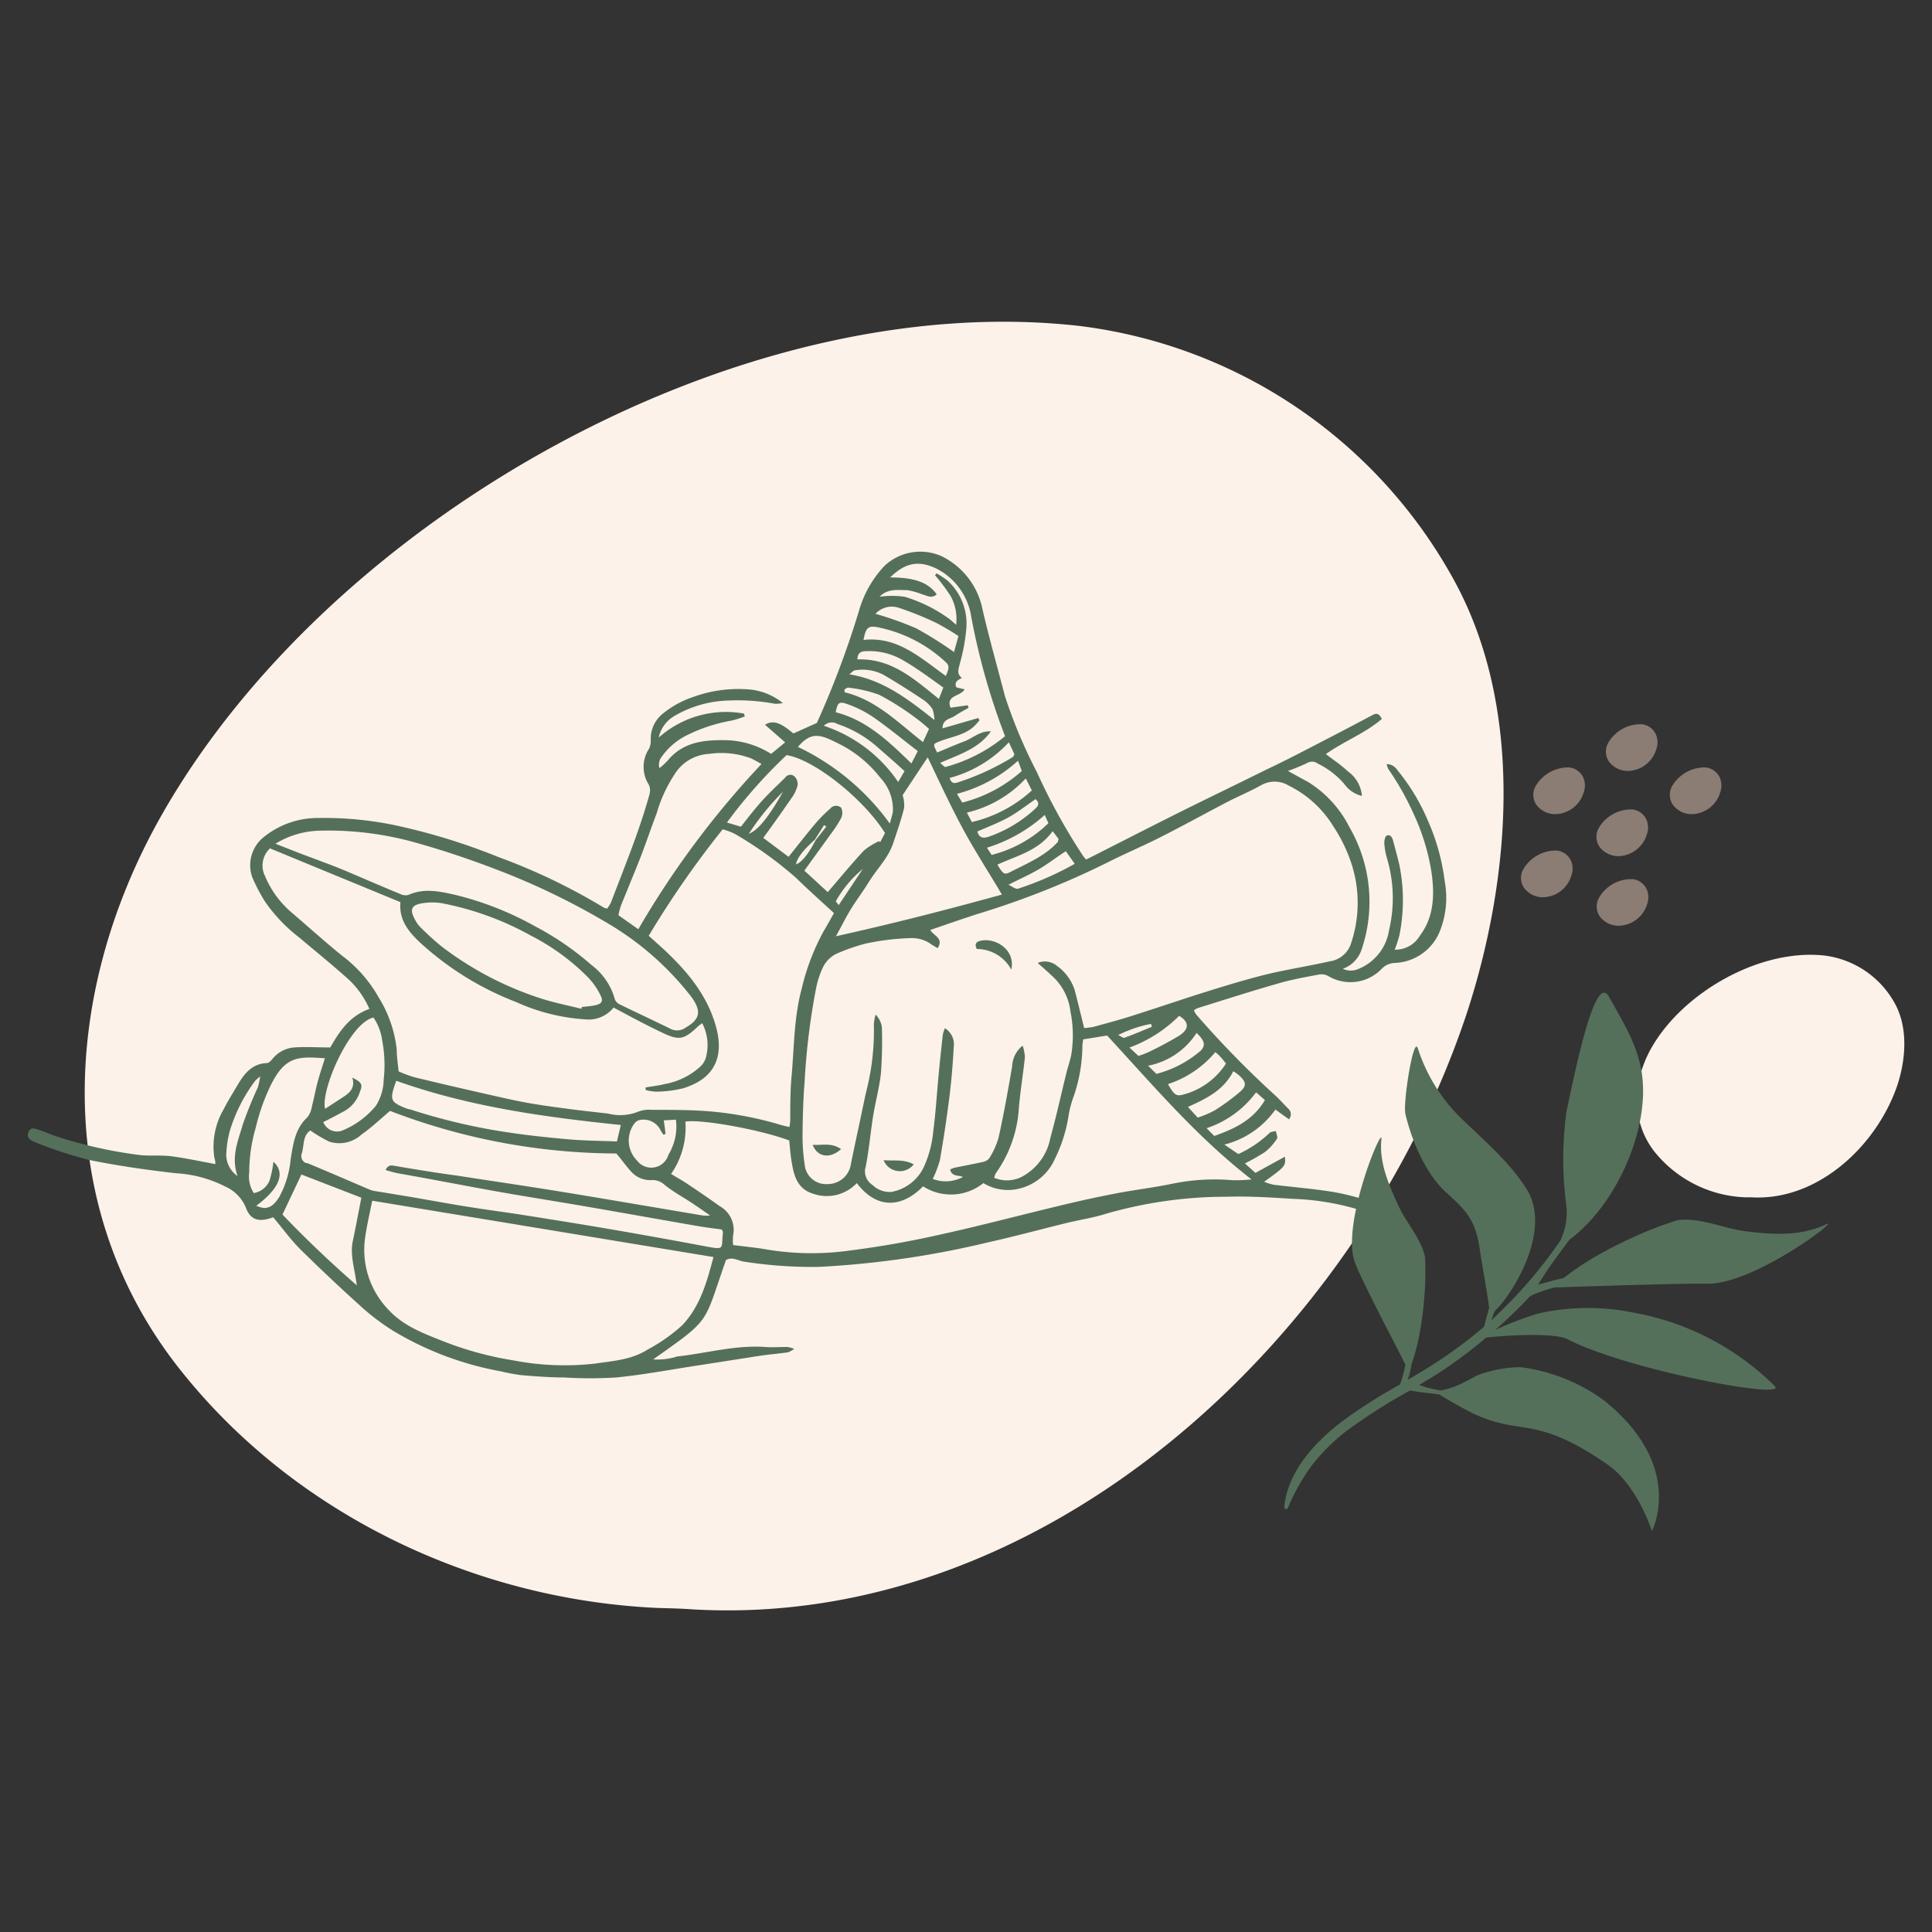 <svg id="ee0decb2-78f6-4c2a-bc1b-955375e3872c" data-name="Calque 1" xmlns="http://www.w3.org/2000/svg" width="72mm" height="72mm" viewBox="0 0 204.09 204.09"><rect x="0" y="0" width="204.09" height="204.09" fill="#333333" stroke="none"/><g id="a573427f-71ff-4fa2-97ec-e9a64e5d014d" data-name="Groupe 339"><path id="bb39f2ef-f783-4288-8a5d-2ba5100055e4" data-name="Tracé 379" d="M73,170c-1.1-.09-3.27-.13-3.51-.14-19.46-.88-38.73-10-50.89-25.72C5.39,127,6.65,104.69,16.89,86.43c17.6-31.35,60.91-56.08,97.12-52a52.44,52.44,0,0,1,39.35,26.43c7.77,13.74,6.29,31.81,1.58,46.2C143.58,141.24,110.52,172.25,73,170Z" style="fill:#fcf2ea"/><path id="ae5f8f8c-c8f1-4970-ae67-ff24ebf48267" data-name="Tracé 381" d="M185,126.48c-.21,0-.62,0-.66,0a12.93,12.93,0,0,1-9.59-4.85c-2.5-3.23-2.26-7.44-.33-10.88,3.32-5.9,11.47-10.56,18.3-9.81a9.86,9.86,0,0,1,7.41,5c1.47,2.59,1.19,6,.3,8.7C198.25,121.05,192,126.9,185,126.48Z" style="fill:#fcf2ea"/><path id="bf01f324-08bd-4992-89ff-bfca9cefe555" data-name="Tracé 380" d="M157,141.3c2-.24,7.23-.54,8.57.16,6.26,3.25,23.51,6.48,21.9,4.95a28.31,28.31,0,0,0-15.07-7.78,23.91,23.91,0,0,0-9.93.13,38.39,38.39,0,0,0-4.51,1.72q1.92-1.68,3.66-3.54l.28-.15a14,14,0,0,1,2-.7l.37-.1s.14,0,.32,0,12.88-.45,15.68-.38c5.05.12,14.39-7.1,12.63-6.27-2.69,1.26-5.59,1.09-8.41.74-2.53-.32-4.72-1.47-7.24-1.19a37.14,37.14,0,0,0-4.89,1.89,42.06,42.06,0,0,0-4.46,2.34,30.38,30.38,0,0,0-2.74,1.9c-.56.11-1.13.26-1.69.42-.23.07-.81.2-1,.28,1.21-2,2.32-3.39,3.31-4.75,4-3,6.78-8.35,7.56-13.08.91-5.49-1-8.35-3.37-12.59-1.48-2.69-3.58,7.88-4.49,12.11a37.39,37.39,0,0,0,0,10.08,7,7,0,0,1-.64,3.55,49,49,0,0,1-4.94,6.1c-.63.65-1.69,1.72-2.35,2.33.08-.29.22-.64.37-1,1.63-1.47,6.17-8.4,3.33-12.89-1.71-2.7-4.13-4.78-6.42-7a18.07,18.07,0,0,1-5.06-7.85c-.45-1.37-1.58,5.78-1.31,6.94.71,3,2.2,6.35,4.27,8.26,2.23,2,3.14,3,3.58,6,.17,1.16.79,4.58,1,6.21-.17.66-.37,1.31-.53,2a47.14,47.14,0,0,1-5.24,3.9c-.93.6-1.88,1.16-2.84,1.72a8.06,8.06,0,0,0,.41-1.66,20.52,20.52,0,0,0,.78-2.86,35.26,35.26,0,0,0,.56-4.09,31.6,31.6,0,0,0,.09-4.35c-.47-2.09-2-3.59-2.87-5.55-1-2.19-2-4.49-1.74-6.92.14-1.6-4.28,9-2.81,13,.72,2,4.51,9.1,5.34,10.83a12.67,12.67,0,0,1-.57,2.09,57.19,57.19,0,0,0-5.85,3.71c-3,2.21-6,5.39-6.38,9.24a.21.21,0,0,0,.18.22.2.2,0,0,0,.21-.13,21.4,21.4,0,0,1,2.57-4.54,20.32,20.32,0,0,1,3.77-3.7,60.7,60.7,0,0,1,6.57-4.17c.49.1,1,.17,1.52.23l1.55.19c.93.59,3.14,1.84,4,2.2,4.9,2.15,6.27,0,13.83,5.24,3.15,2.21,4.64,7,4.64,7s3.59-6.82-5-13.76a19,19,0,0,0-8.89-3.56,13.46,13.46,0,0,0-3.83.62c-1.23.3-2.38,1.44-4.57,1.84-.42-.07-.84-.15-1.24-.24s-.46-.16-1.06-.34c.65-.38,1.3-.77,1.94-1.17A52,52,0,0,0,157,141.3Z" style="fill:#55705a"/><g id="ef9b185c-90c8-4048-a4e9-82836c93da35" data-name="Groupe 326"><path id="fa042b35-cb15-46f4-9639-366416c27e0d" data-name="Tracé 80" d="M171,97.79h-.12a2.5,2.5,0,0,1-1.85-.93,1.87,1.87,0,0,1-.07-2.1,3.94,3.94,0,0,1,3.53-1.89,1.87,1.87,0,0,1,1.43,1A2.13,2.13,0,0,1,174,95.5,3.2,3.2,0,0,1,171,97.79Z" style="fill:#8b7d74"/><path id="fdeb7c87-20d2-40cb-8c7c-7b495766b998" data-name="Tracé 81" d="M163,94.78h-.12a2.47,2.47,0,0,1-1.85-.94,1.86,1.86,0,0,1-.07-2.09,4,4,0,0,1,3.53-1.9,1.89,1.89,0,0,1,1.43,1,2.13,2.13,0,0,1,.06,1.68A3.18,3.18,0,0,1,163,94.78Z" style="fill:#8b7d74"/><path id="b801f751-da5c-4e1a-a51a-1d8d8fda7ab5" data-name="Tracé 82" d="M171,90.44h-.12A2.5,2.5,0,0,1,169,89.5a1.87,1.87,0,0,1-.07-2.1,3.94,3.94,0,0,1,3.53-1.89,1.87,1.87,0,0,1,1.43,1,2.13,2.13,0,0,1,.06,1.68A3.2,3.2,0,0,1,171,90.44Z" style="fill:#8b7d74"/><path id="b3e96669-5b82-4b13-8d1b-5689fdef6850" data-name="Tracé 85" d="M178.72,86h-.12a2.47,2.47,0,0,1-1.85-.94,1.87,1.87,0,0,1-.07-2.09,4,4,0,0,1,3.53-1.9,1.89,1.89,0,0,1,1.43,1,2.13,2.13,0,0,1,.06,1.68A3.18,3.18,0,0,1,178.72,86Z" style="fill:#8b7d74"/><path id="e4a1548a-e118-4f1f-a030-dc76ee0d1d76" data-name="Tracé 84" d="M172,81.44h-.12A2.5,2.5,0,0,1,170,80.5a1.87,1.87,0,0,1-.07-2.1,3.94,3.94,0,0,1,3.53-1.89,1.87,1.87,0,0,1,1.43,1,2.13,2.13,0,0,1,.06,1.68A3.2,3.2,0,0,1,172,81.44Z" style="fill:#8b7d74"/><path id="ab5fb2b1-53b9-44ce-af41-cbf06b0cfe79" data-name="Tracé 83" d="M164.3,86h-.12a2.47,2.47,0,0,1-1.85-.94,1.86,1.86,0,0,1-.07-2.09,4,4,0,0,1,3.53-1.9,1.89,1.89,0,0,1,1.43,1,2.13,2.13,0,0,1,.06,1.68A3.18,3.18,0,0,1,164.3,86Z" style="fill:#8b7d74"/></g><g id="a2d3bb36-db23-4945-b39d-c4b06f754b69" data-name="Groupe 328"><path id="ae54ca16-4fb6-4e8f-9ebc-521b31200628" data-name="Tracé 383" d="M131.51,122.9l1.11,1,3.11-1.71c.09,1,.09,1-2.19,2.65a5.58,5.58,0,0,0,1,.31c2.15.27,4.31.43,6.44.79a24.71,24.71,0,0,1,6.38,2.08,4.34,4.34,0,0,1,.84.7c-.32.54-.66.38-1,.27-1.16-.39-2.32-.75-3.48-1.15a27.4,27.4,0,0,0-7.2-1.2c-2.31-.15-4.64-.29-6.95-.22a45.91,45.91,0,0,0-12.71,1.79c-1.38.44-2.84.65-4.26,1-2.7.66-5.4,1.4-8.11,2a97.48,97.48,0,0,1-18,2.62,47.2,47.2,0,0,1-7.87-.55c-.64-.08-1.24-.57-1.93-.17-2.42,6.85-1.46,6.1-7.69,10.49a6.88,6.88,0,0,0,2.55-.31c3.08-.33,6.11-1.22,9.26-1,.78.06,1.57,0,2.36,0a3.76,3.76,0,0,1,.73.2,2.55,2.55,0,0,1-.69.37c-1,.14-2,.22-2.93.36l-6.42,1c-2.92.44-5.83,1-8.76,1.29a44.36,44.36,0,0,1-5.53,0c-1.49,0-3-.12-4.48-.24a20.76,20.76,0,0,1-2.2-.41,33.69,33.69,0,0,1-11.41-4.31A24.22,24.22,0,0,1,38,137.89C35.9,136,33.79,134,31.75,132c-1-1-1.88-2.21-2.89-3.41l-.26.09c-1.35.43-2.18.15-2.65-1.16a4.16,4.16,0,0,0-2.14-2.17,13,13,0,0,0-5.2-1.41c-3.09-.35-6.17-.79-9.21-1.41A45.59,45.59,0,0,1,4,120.78l-.44-.19c-.42-.2-.78-.45-.55-1s.65-.38,1-.27c.6.19,1.17.46,1.77.66A47,47,0,0,0,14.66,122c1.13.14,2.29,0,3.41.14,1.55.2,3.09.54,4.68.83,0-.13,0-.38-.1-.63a7.82,7.82,0,0,1,1-5.2c.42-.84.93-1.64,1.41-2.46.72-1.22,1.52-2.32,3.14-2.38.21,0,.44-.27.61-.47a3.25,3.25,0,0,1,2.25-1.18c1.21-.09,2.43,0,3.83,0,.93-1.63,2-3.31,4.13-4.07a9.48,9.48,0,0,0-2.07-3c-1.72-1.56-3.51-3-5.31-4.52A17,17,0,0,1,28,95.25a18.37,18.37,0,0,1-1.36-2.6,3.81,3.81,0,0,1,1.05-4.08,9.06,9.06,0,0,1,5.95-2.16,36.5,36.5,0,0,1,9.14,1,65.91,65.91,0,0,1,9.88,3.13,63.83,63.83,0,0,1,11.15,5.35,1.92,1.92,0,0,0,.32.09,3.65,3.65,0,0,0,.4-.62c1.44-3.79,3-7.54,4.08-11.45a1.5,1.5,0,0,0-.06-1,3.49,3.49,0,0,1,0-3.8,1.92,1.92,0,0,0,.19-1,3.43,3.43,0,0,1,1.44-2.85,10.15,10.15,0,0,1,3-1.62A14,14,0,0,1,79,72.82a6.55,6.55,0,0,1,3.7,1.45,4.45,4.45,0,0,1-.81.08A21.59,21.59,0,0,0,77,74,11.9,11.9,0,0,0,71.3,75.6a3.45,3.45,0,0,0-1.71,2.31,10.66,10.66,0,0,1,9-2.53l.09.3a11,11,0,0,1-1.34.43,17.29,17.29,0,0,0-4.78,1.56,7.06,7.06,0,0,0-2.8,2.48,1.41,1.41,0,0,0-.1,1,9.15,9.15,0,0,0,.86-.79c1.63-2,3.86-2.21,6.21-2.17a9.35,9.35,0,0,1,4.73,1.45l1.48-1.22-2.13-1.86c.85-.51,1.6-.26,3,.92l2.48-1.11a96.58,96.58,0,0,0,4.45-11.85,11.5,11.5,0,0,1,2.72-4.77,5.54,5.54,0,0,1,6-1,8,8,0,0,1,4.34,5.67c.71,3.06,1.57,6.08,2.36,9.12a52.9,52.9,0,0,0,3.36,8,65.11,65.11,0,0,0,4.9,8.89,3.68,3.68,0,0,0,.32.37c3.28-1.66,6.56-3.34,9.87-5,3.06-1.52,6.14-3,9.2-4.52,2.12-1,4.23-2.11,6.33-3.2,1.64-.84,3.27-1.71,4.9-2.57.39-.21.67-.11.93.44-1.77,1.52-4,2.35-5.91,3.71.78.6,1.61,1.15,2.32,1.82a3.54,3.54,0,0,1,1.49,2.6A3.19,3.19,0,0,1,142,82.81a8.78,8.78,0,0,0-2.8-2.15,1,1,0,0,0-1.09-.07,19.4,19.4,0,0,1-2.06.85l2.19,1.2a11.93,11.93,0,0,1,4.31,4.74,15.72,15.72,0,0,1,1.3,12.88,3.23,3.23,0,0,1-2,2.08,2,2,0,0,0,1.69,0,5.28,5.28,0,0,0,3.2-4.11,14.66,14.66,0,0,0-.23-7.58,7.41,7.41,0,0,1-.28-1.63c0-.25.1-.71.27-.76.43-.13.59.25.68.62.22.84.46,1.67.65,2.51a18.81,18.81,0,0,1,0,7.4,12.45,12.45,0,0,1-.5,1.53A3,3,0,0,0,150,98.83c1.5-2,1.55-4.34,1.22-6.68a23.19,23.19,0,0,0-1.9-6.2,30,30,0,0,0-2.66-4.71,3.2,3.2,0,0,1-.18-.52c.69,0,1,.43,1.27.8a21.51,21.51,0,0,1,3.08,5.15,22.65,22.65,0,0,1,1.79,6.46,9.5,9.5,0,0,1-.51,5.22,5.35,5.35,0,0,1-4.73,3.37,2,2,0,0,0-1.42.62,4.57,4.57,0,0,1-5.64.77,1.5,1.5,0,0,0-1-.16c-1.43.27-2.86.52-4.26.93-2.87.82-5.71,1.73-8.56,2.62a1.83,1.83,0,0,0-.38.23,2.09,2.09,0,0,0,.26.46,102.56,102.56,0,0,0,8.17,8.38c.53.47,1,1,1.5,1.51a.8.8,0,0,1,.14,1.12l0,.06-1.46-1.05a9.42,9.42,0,0,1-5.39,3.7l1.47,1a11.9,11.9,0,0,0,3.27-2.2c.14-.16.46-.17.69-.24.05.28.24.66.12.83a6,6,0,0,1-1.24,1.38A21.73,21.73,0,0,1,131.51,122.9ZM86.09,88.69c-1.34,1.2-1.91,2-2,2.62.58-.2,1.32-1.1,2.07-2.56l1.13-1.43-.24-.16Zm23.6,13a2,2,0,0,1,2,.37,5,5,0,0,1,1.84,2.54c.34,1.29.64,2.58,1,4a7.64,7.64,0,0,0,1-.13c1.48-.41,3-.81,4.42-1.28,2.62-.83,5.22-1.73,7.84-2.54,2-.62,4-1.23,6-1.72,2.21-.53,4.47-.88,6.7-1.38a2.78,2.78,0,0,0,2.15-1.67,13.4,13.4,0,0,0,.11-8.69,16.41,16.41,0,0,0-1.89-3.88A11.45,11.45,0,0,0,136.16,83a2.9,2.9,0,0,0-2.93-.06c-1.2.68-2.48,1.2-3.7,1.84-2.3,1.2-4.58,2.46-6.89,3.63-1.82.93-3.71,1.72-5.53,2.64a88.33,88.33,0,0,1-13.69,5.45c-1.72.55-3.42,1.15-5.15,1.74.33.6,1.46.86.78,1.92-.25-.15-.46-.26-.65-.39a3.45,3.45,0,0,0-2.22-.67,26.24,26.24,0,0,0-4.75.58,20.49,20.49,0,0,0-3.11,1.09A3.15,3.15,0,0,0,87,102.05a9.23,9.23,0,0,0-.79,2.34A72.13,72.13,0,0,0,85,114.22c-.15,1.84-.2,3.7-.22,5.54A20,20,0,0,0,85,123a2.27,2.27,0,0,0,2.45,2.08h0A2.46,2.46,0,0,0,89.88,123c.47-2.35,1-4.7,1.47-7,.15-.69.33-1.37.47-2.07a25.79,25.79,0,0,0,.49-5.75,5.73,5.73,0,0,1,.18-1,2.29,2.29,0,0,1,.67,1.34,46,46,0,0,1-.1,4.84c-.16,1.51-.58,3-.82,4.51-.29,1.79-.44,3.6-.79,5.37a1.69,1.69,0,0,0,.71,1.93,2.6,2.6,0,0,0,2,.74A4.71,4.71,0,0,0,97.71,123a11.6,11.6,0,0,0,.88-3.52c.26-2,.38-4,.57-6,.13-1.4.28-2.81.44-4.21a3.11,3.11,0,0,1,.22-.65,2,2,0,0,1,.93,2c-.1,1.76-.24,3.53-.46,5.28q-.42,3.33-1,6.64a11.76,11.76,0,0,1-.76,2,3.83,3.83,0,0,0,3.19-.21c-.47-.21-1.17,0-1.35-.79a3.25,3.25,0,0,1,.43-.18c1-.2,2-.39,3-.61a1.16,1.16,0,0,0,.69-.38,8.3,8.3,0,0,0,1-2.21c.55-2.49,1-5,1.43-7.52a2.92,2.92,0,0,1,1.11-2.18,4.9,4.9,0,0,1,.24,1.21c-.19,1.8-.49,3.58-.64,5.38a13.25,13.25,0,0,1-2.45,6.91,1.9,1.9,0,0,0-.15.46,3.48,3.48,0,0,0,3.29-.33,5.88,5.88,0,0,0,2.64-3.9c.63-2.28,1.13-4.58,1.7-6.88.15-.6.36-1.2.49-1.81a12.59,12.59,0,0,0-.06-4.58,6.07,6.07,0,0,0-1.77-3.66c-.51-.47-1-.93-1.67-1.5Zm-44.88,4.75a3.36,3.36,0,0,1-3,1.24,20.71,20.71,0,0,1-7.29-1.83,31.91,31.91,0,0,1-10.1-6.24c-1.21-1.13-2.3-2.4-2.12-4.31L28.52,89.62A2.48,2.48,0,0,0,28,92.55a10.2,10.2,0,0,0,2.65,3.71c1.83,1.56,3.61,3.18,5.48,4.69A14.22,14.22,0,0,1,40,105.36a13.05,13.05,0,0,1,1.91,5.53c0,.77.13,1.54.2,2.29a14.6,14.6,0,0,0,1.6.6q3.5.85,7,1.64c1.92.43,3.84.9,5.77,1.21,2.57.41,5.16.72,7.74,1a5.11,5.11,0,0,0,3.23-.21,3.19,3.19,0,0,1,1.4-.18c1.49,0,3,0,4.48.06a36.7,36.7,0,0,1,9.07,1.51,9.57,9.57,0,0,0,1,.24,6.94,6.94,0,0,0,.08-.8c0-1.45,0-2.91.12-4.34.3-3.17.25-6.37,1.09-9.48A24.25,24.25,0,0,1,87,98.38c.36-.6.7-1.22,1.1-1.92-1.37-1.27-2.72-2.46-4-3.72a40.92,40.92,0,0,0-6.4-4.61,6.06,6.06,0,0,0-1.36-.52,101.07,101.07,0,0,0-7.81,11.24l1.57,1.42c2.45,2.28,4.57,4.79,5.51,8.09s-.14,5.58-3.43,6.6a12.64,12.64,0,0,1-2.8.36,4.68,4.68,0,0,1-1.18-.18l0-.27c.68-.11,1.37-.19,2-.35A7.53,7.53,0,0,0,74,112.65a2.15,2.15,0,0,0,.55-.87,5,5,0,0,0-.37-3.69c-.15.1-.29.21-.43.32-1.5,1.43-2,1.55-3.87.64-1.69-.8-3.31-1.68-5-2.58Zm-25.49,20.4c-.26,1.31-.55,2.53-.73,3.77a9.11,9.11,0,0,0,2.5,7.8c1.55,1.68,3.72,2.48,5.8,3.3a35.4,35.4,0,0,0,7.36,2,28.53,28.53,0,0,0,8.65.33c1.88-.28,3.8-.39,5.5-1.47A17.79,17.79,0,0,0,72.06,140c1.92-2,2.63-4.65,3.31-7.21Zm44.08-6.35c-3-1.15-9.41-2.3-11-2a8.53,8.53,0,0,1-1.51,5.52c.62.38,1.2.7,1.75,1.07,1.14.76,2.27,1.53,3.38,2.33a2.86,2.86,0,0,1,1.42,3.11,6,6,0,0,0,0,1c1.27.17,2.44.27,3.6.48a29,29,0,0,0,8.82.09c3.27-.42,6.53-1,9.75-1.74,4.26-.94,8.48-2.07,12.73-3.08,1.87-.45,3.76-.86,5.65-1.22s3.9-.6,5.83-1a22.11,22.11,0,0,1,6.34-.38,15.62,15.62,0,0,0,2.05-.08c-5.84-4.52-10.45-10-15.26-15.2l-2.54.41c0,.3-.07.49-.07.68a16.7,16.7,0,0,1-1,5.56,10.79,10.79,0,0,0-.48,1.94,15.3,15.3,0,0,1-1.39,4.36,5.51,5.51,0,0,1-3.47,3.13,5,5,0,0,1-4.12-.49,5.46,5.46,0,0,1-6.37.34c-2.23,2.29-4.89,2.44-7-.34a4.36,4.36,0,0,1-4.62,1.12c-1.58-.48-2-1.79-2.23-3.18-.16-.85-.21-1.71-.3-2.56Zm-18.3,1.36a67.13,67.13,0,0,1-23.9-4.5c-1,.85-1.94,1.75-3,2.49a3.49,3.49,0,0,1-3.42.76,15.67,15.67,0,0,1-2-1.18c-.81.54-.64,1.55-.89,2.39a.81.81,0,0,0,.45,1.06l.13,0c2.18.9,4.35,1.85,6.52,2.77a2.21,2.21,0,0,0,.57.17l3.72.61c2.09.36,4.18.75,6.28,1.08,1.86.3,3.74.54,5.6.83,3.15.5,6.3,1,9.44,1.54s6.52,1.15,9.77,1.76c2.28.42,1.8.36,2-1.47,0-.07-.06-.14-.12-.28-.73-.1-1.51-.19-2.29-.32-4-.69-8-1.41-12-2.1-3-.52-6.07-1-9.09-1.53-3.64-.65-7.27-1.36-10.9-2-.4-.08-.79-.21-1.24-.33.32-.65.71-.48,1.09-.42,2.14.36,4.28.72,6.42,1,3.58.56,7.17,1.08,10.75,1.66,5.09.83,10.17,1.71,15.25,2.56a3.94,3.94,0,0,0,.77,0c-.69-.48-1.17-.82-1.65-1.14-1-.69-2.16-1.3-3.14-2.08a1.84,1.84,0,0,0-1.34-.52,2.72,2.72,0,0,1-2.22-.91c-.55-.6-1-1.26-1.55-1.9Zm-36-32.72,2.55,1c1.73.66,3.47,1.27,5.18,2s3.61,1.55,5.43,2.3a1.26,1.26,0,0,0,.87.11c1.67-.75,3.34-.38,5,0a33.5,33.5,0,0,1,8.41,3.32,30.43,30.43,0,0,1,5.93,4.07,6.76,6.76,0,0,1,2.48,3.63,1,1,0,0,0,.54.55c1.77.87,3.56,1.69,5.32,2.56a1.51,1.51,0,0,0,1.56-.08c1.56-.89,1.75-1.71.75-3.16a.36.36,0,0,1-.07-.1,31.21,31.21,0,0,0-8.69-7.7,75.58,75.58,0,0,0-11.87-5.76c-2.75-1.06-5.55-2-8.38-2.8a34,34,0,0,0-10.28-1.32A9.31,9.31,0,0,0,29.05,89.16Zm59.22,9.77c6.08-1.35,11.8-2.82,17.52-4.4-1.44-2.43-2.92-4.7-4.2-7.09S99.2,82.52,98,80l-2.65,4a3.61,3.61,0,0,1,.16,1.35c-.31,1.25-.74,2.47-1.15,3.7-.51,1.56-1.7,2.71-2.55,4.07-.61,1-1.29,1.89-1.89,2.86s-1,1.83-1.66,3Zm-26.88,7.61,0-.13c.47-.06.94-.08,1.4-.18.72-.14.92-.44.59-1.07a7.37,7.37,0,0,0-1.26-1.83,23.47,23.47,0,0,0-6.06-4.45,31.59,31.59,0,0,0-9.5-3.45,6.51,6.51,0,0,0-1.87,0c-1.31.17-1.52.67-.85,1.84a3.19,3.19,0,0,0,.56.75,29.2,29.2,0,0,0,2.21,2,34.92,34.92,0,0,0,10.41,5.46c1.41.46,2.88.75,4.32,1.11Zm19-25.81c-.45-.24-.78-.44-1.13-.6a8.94,8.94,0,0,0-4.41-.46,4.56,4.56,0,0,0-3.42,1.83,15.11,15.11,0,0,0-2.11,4.44c-.57,1.5-1.08,3-1.66,4.53-.69,1.75-1.42,3.5-2.12,5.24-.1.31-.19.63-.26,1l2.1,1.48A95.28,95.28,0,0,1,80.42,80.73ZM93.49,88c-2.29-3.65-7.53-7.79-10.4-8.23a52.61,52.61,0,0,0-6.3,7.12l1.48.44c.78-1,1.44-1.85,2.17-2.67s1.66-1.68,2.5-2.51a.65.65,0,0,1,1-.12,1.14,1.14,0,0,1,.32.9,3.84,3.84,0,0,1-.63,1.36c-1,1.44-2,2.86-3,4.22l2.67,2c.93-1.15,1.79-2.27,2.7-3.35a15.23,15.23,0,0,1,1.73-1.77.79.79,0,0,1,1.13-.06l0,0a1.28,1.28,0,0,1,0,1.08,11.82,11.82,0,0,1-1,1.56l-2.89,4,2.47,2.27c1.3-1.5,2.52-3,3.82-4.39a7,7,0,0,1,1.62-1l.09.13Zm-66.4,39.38a3.11,3.11,0,0,0,.79.23c.82,0,1.25-.59,1.64-1.2a10.43,10.43,0,0,0,1.19-4c.27-1.59.46-3.19,1.76-4.38a2.48,2.48,0,0,0,.48-1.16c.23-.87.38-1.76.62-2.63s.48-1.59.75-2.45l-1-.06c-2.24-.11-3.44.27-4.76,3A21.7,21.7,0,0,0,27,119.18a16.67,16.67,0,0,0-.67,4.66,3.2,3.2,0,0,0,.48,2.19,2.19,2.19,0,0,0,1.66-1.31,10.4,10.4,0,0,0,.41-2c1.3,1.16.66,2.83-1.82,4.66ZM94.09,61c2.57,0,4,.57,4.86,1.78-.52.48-1,.15-1.54,0a7.79,7.79,0,0,0-1.57-.44c-1,0-2.06-.19-2.93.7a9.48,9.48,0,0,1,2.66,0,15.72,15.72,0,0,1,4.82,2.42L101,66a5,5,0,0,0-.56-3,18.25,18.25,0,0,0-1.67-2.23l.17-.2a12.2,12.2,0,0,1,1.13.74,6.15,6.15,0,0,1,2,5.2,19.87,19.87,0,0,1-.67,3.57c-.12.55-.39,1.09.21,1.53-.43.24-.84.43-.58,1l.87.21c-.45.78-2,.59-1.49,1.94l1.81-.26.1.27c-.49.28-1,.54-1.46.86s-1.29.32-1.3,1.31l3.78-1.09.13.24q-.28.35-.6.66c-1,.92-2.42,1.09-3.65,1.58-.67.27-.68.28-.22,1.16.93-.38,1.86-.8,2.81-1.15s1.73-1.16,2.86-1.08c-1.27,1.82-3.32,2.43-5.36,3.33.3.23.46.45.57.43a16.72,16.72,0,0,0,6.29-3.25,71.84,71.84,0,0,1-3.56-12.55,6.88,6.88,0,0,0-3.6-5.11c-1.87-.93-3.33-.74-5,.91ZM41.86,114.17c-.75,2.07-.67,2.26,1.28,3,0,0,.08,0,.12,0A63.59,63.59,0,0,0,53,119.52c2.32.37,4.67.62,7,.83,1.71.15,3.43.16,5.17.23.15-.62.28-1.17.41-1.74C57.45,118,49.5,116.9,41.86,114.17Zm-4.17,21.62c-.21-1.75-.74-3.19-.42-4.7s.6-3,.9-4.57l-6.33-2.45-2,4.23c2.42,2.53,5,5,7.86,7.49Zm-3.54-17.26a1.56,1.56,0,0,0,2,.9h0a9.06,9.06,0,0,0,3.56-2.62,5.32,5.32,0,0,0,.82-2.74,13.89,13.89,0,0,0-.15-4.12,5.6,5.6,0,0,0-.93-2.46c-2.49.55-5.6,7.64-5.11,9.64.68-.44,1.33-.86,2-1.3s1.2-1,.87-2c1,.51,1.14.71.8,1.53a3.55,3.55,0,0,1-1.61,2C35.68,117.74,35,118.12,34.15,118.53ZM84.31,78.91A25.53,25.53,0,0,1,94,87c.16-.62.27-.94.32-1.28A4.84,4.84,0,0,0,93,82.17a12.69,12.69,0,0,0-4.65-3.73c-1.6-.8-2.66-1.23-4.06.47Zm-14,40.87-.23.09c-.12-.19-.25-.37-.35-.57a2,2,0,0,0-2.08-1,1,1,0,0,0-.64.39,3,3,0,0,0,.28,3.9,1.88,1.88,0,0,0,3.29-.52c.11-.25.28-.48.36-.73a5.56,5.56,0,0,0,.46-3.06l-1.28.07c.08.56.14,1,.19,1.47Zm30.91-52.61c-.74-.49-1.51-.94-2.3-1.36a34.35,34.35,0,0,0-3.93-1.59,2.34,2.34,0,0,0-2.51.62,36,36,0,0,1,4.3,1.53,40.84,40.84,0,0,1,4,2.51c.15-.56.31-1.11.47-1.71Zm-12,5.69,0,.27c3.32.8,5.63,3.19,8.28,5.26L98.14,77a18.7,18.7,0,0,0-1.57-1.28,28.22,28.22,0,0,0-3.69-2.32,13.54,13.54,0,0,0-3.2-.75C89.53,72.58,89.33,72.77,89.15,72.86Zm2-5.26c3.59-.4,6,1.89,8.7,3.81.2-.55.5-1,0-1.45a14.8,14.8,0,0,0-7.11-3.68c-1.09-.23-1.35,0-1.59,1.32Zm5.74,11.75c-1.63-1.25-3.14-2.5-4.75-3.62a12,12,0,0,0-2.73-1.36c-.84-.3-1-.15-1.2.87,3.21.82,5.53,3,8,5.41l.3-.59c.1-.17.17-.34.37-.71Zm26.42,35.17c.63,1.11.87,1.31,1.57,1.12a7.7,7.7,0,0,0,4.56-3.29c-.21-.26-.38-.48-.56-.68s-.37-.36-.56-.53a11,11,0,0,1-5,3.38Zm3.14,3.54a10.46,10.46,0,0,0,1.79-.76,22.2,22.2,0,0,0,2.72-2c.68-.61.6-1-.09-1.66a5.31,5.31,0,0,0-.66-.48c-1,2-2.85,2.9-4.79,3.77Zm-36-48.4c3.66-.15,6.07,2.1,8.66,4.17.15-.38.29-.73.47-1.2-1.41-1-2.73-2-4.19-2.84a7,7,0,0,0-4-1c-.55,0-.89.22-.89.91ZM25.09,124.23c-.71-2.06.07-3.72.54-5.39a42.54,42.54,0,0,1,1.62-4,10.29,10.29,0,0,0,.24-1.13,3.89,3.89,0,0,0-.53.46,17.07,17.07,0,0,0-2.66,5.22,10.91,10.91,0,0,0-.4,2.67A2.76,2.76,0,0,0,25.09,124.23Zm64.62-53c3.57.58,6.17,2.59,9,4.83a4.08,4.08,0,0,0-.2-1.15,3.66,3.66,0,0,0-1-1c-1.37-.91-2.76-1.8-4.19-2.63a4.76,4.76,0,0,0-3-.47c-.17,0-.32.22-.64.45Zm18.65,11a12.36,12.36,0,0,1-6.22,3.61l.52,1A14.13,14.13,0,0,0,109,83.5Zm11.9,29.31a8.06,8.06,0,0,0,1-.37,37.24,37.24,0,0,0,3.3-1.76c1.1-.71,1.06-1.46,0-2.1a14.42,14.42,0,0,1-5.25,3.35ZM87.06,76.68a15.31,15.31,0,0,1,7.82,5.93l.67-1.15c-1-.93-2-1.78-3-2.66a12.23,12.23,0,0,0-4.06-2.31,1.18,1.18,0,0,0-1.47.19ZM128.27,120c2.28-.8,4.16-1.76,5.35-3.79l-.93-.82a10.69,10.69,0,0,1-5.23,3.79ZM111.2,87.8c-1.51,2.1-3.81,2.59-5.84,3.54.62,1,.72,1.11,1.4.76,1.77-.91,3.64-1.67,5-3.18,0,0,0-.14.07-.29Zm1.39,2.12c-1,.64-1.85,1.31-2.81,1.88s-2.07,1.06-3.25,1.66c.37.17.75.49,1,.42a32.52,32.52,0,0,0,6-2.63Zm-10.94-5.14a15,15,0,0,0,6.29-3.33l-.4-1.09a15.42,15.42,0,0,1-6.45,3.5Zm24.75,24.34a7.88,7.88,0,0,1-5.12,3.46l.88.86a11.51,11.51,0,0,0,4.35-2.18c.91-.66.87-1.21-.1-2.14ZM106.57,78.41a13.11,13.11,0,0,1-6.25,3.77c.24.81.75.49,1.1.39A26.8,26.8,0,0,0,106.94,80c.09,0,.13-.18.22-.32Zm3.79,7.68a16.39,16.39,0,0,1-6.1,3.46l.49.76a13.21,13.21,0,0,0,6-3.35Zm-1-1.65c-1.05.73-2,1.47-3,2s-2.08.94-3.12,1.4c.21.68.62.73,1.14.57a13.86,13.86,0,0,0,5-3c.45-.39.33-.72,0-1Zm-26.65-.8a26.51,26.51,0,0,0-3.6,4.43c1-.37,2.19-1.91,3.6-4.43Zm5.87,12,2.56-3.84A11.93,11.93,0,0,0,88.3,95.2c0,.07.12.17.29.4Zm33.1,12.83-.09-.31a13.42,13.42,0,0,0-3.47,1.18c.33.15.53.33.65.29,1-.36,1.94-.77,2.91-1.16Z" style="fill:#55705a"/><path id="afec574e-6b10-4fbd-91b9-caa97ac530a1" data-name="Tracé 384" d="M106.83,102.43a4.14,4.14,0,0,0-3.64-2.18c-.25-.47-.1-.72.25-.83C105,98.94,107.31,100.25,106.83,102.43Z" style="fill:#55705a"/><path id="b131ffd8-4e13-4f1e-a38f-9d174f176ea9" data-name="Tracé 385" d="M96.52,123a1.85,1.85,0,0,1-3.18-.44C94.45,122.64,95.5,122.44,96.52,123Z" style="fill:#55705a"/><path id="e65fbdf1-63fe-40ec-a346-db3cdc156141" data-name="Tracé 386" d="M88.85,121.39c-1.18,1.06-2.51.85-3-.45C86.82,121,87.84,120.67,88.85,121.39Z" style="fill:#55705a"/></g></g></svg>